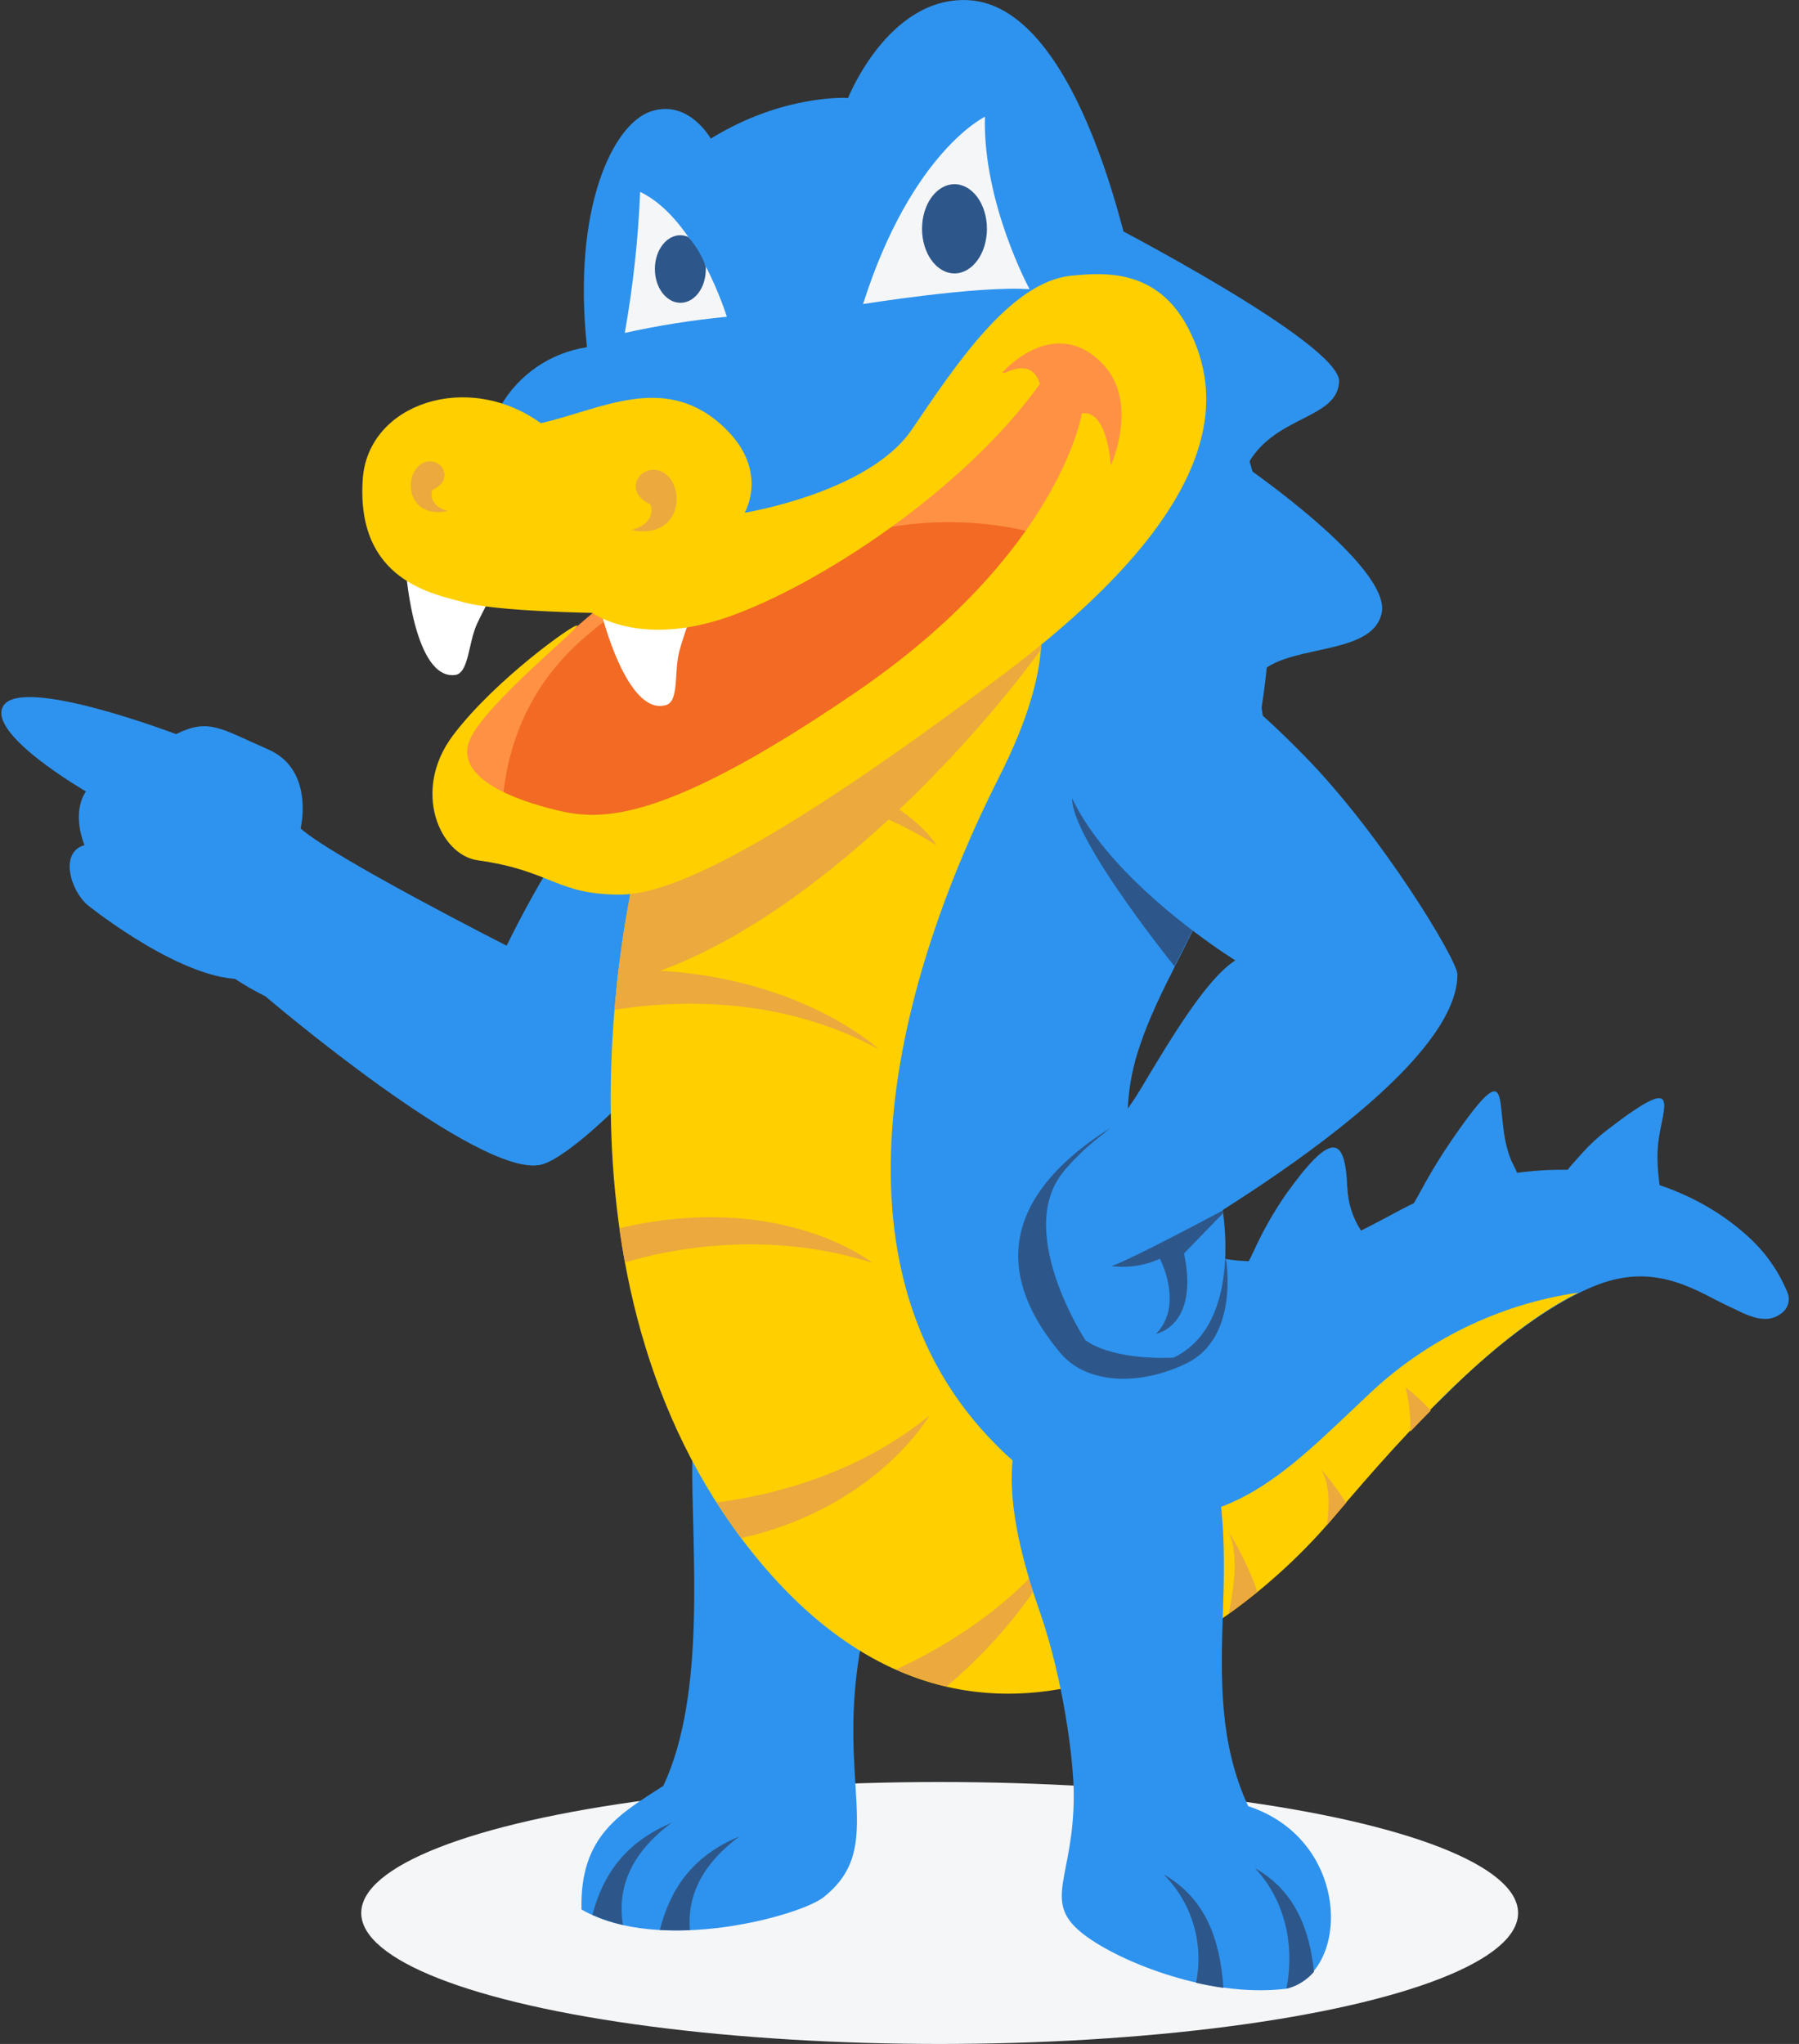 <?xml version="1.0" encoding="UTF-8"?>
<svg width="353px" height="401px" viewBox="0 0 353 401" version="1.1" xmlns="http://www.w3.org/2000/svg" xmlns:xlink="http://www.w3.org/1999/xlink">
    <rect x="0" y="0" width="353" height="401" fill="#333333" stroke="none"/>
    <title>Atoms/Illustrations/With Snappy/a-illustration__pointing-snappy</title>
    <g id="Contact" stroke="none" stroke-width="1" fill="none" fill-rule="evenodd">
        <g id="Contact--xl" transform="translate(-1145, -224)">
            <g id="Group-12" transform="translate(382, 224)">
                <g id=".a-illustration__snappy-pointing" transform="translate(763, 0)">
                    <ellipse id="Oval" fill="#F5F6F8" cx="184.38" cy="375.306" rx="113.497" ry="25.694"></ellipse>
                    <g id="Dedi-hero">
                        <g id="Snappy-Default" transform="translate(34.193, 0)">
                            <g id="Back_Leg" transform="translate(79.828, 285.923)">
                                <path d="M21.806,0.031 C32.888,10.731 43.982,25.349 55.065,36.048 C49.742,63.95 60.156,76.275 47.604,86.271 C43.071,89.91 15.512,97.565 0.08,88.697 C-0.273,74.213 7.674,69.906 16.144,64.435 C24.71,46.068 21.636,18.143 21.806,0.043" id="Path" fill="#2E93EE"></path>
                                <path d="M15.451,92.713 C17.432,84.985 21.527,78.337 31.066,74.358 C23.568,79.975 20.822,86.162 21.345,92.749 C19.376,92.822 17.407,92.822 15.451,92.713 Z" id="Path" fill="#2D578A"></path>
                                <path d="M2.218,89.753 C4.223,82.146 8.403,75.632 17.76,71.689 C9.631,77.755 7.079,84.536 8.209,91.73 C6.15,91.275 4.143,90.612 2.218,89.753 L2.218,89.753 Z" id="Path" fill="#2D578A"></path>
                            </g>
                            <g id="Back_Arm" transform="translate(0, 142.776)" fill="#2E93EE">
                                <path d="M114.502,2.785 C105.899,-2.456 88.292,-4.045 65.216,42.757 C65.216,42.757 31.193,25.47 24.801,19.768 C18.409,14.067 10.596,13.521 2.928,19.987 C-4.739,26.453 7.789,26.052 7.789,26.052 C7.789,26.052 -0.996,16.796 2.928,23.032 C2.928,23.032 -8.384,39.615 17.887,52.692 C17.887,52.692 60.137,88.77 72.07,85.701 C84.002,82.632 141.843,19.416 114.502,2.785 Z" id="Path"></path>
                            </g>
                            <g id="Body" transform="translate(85.059, 43.301)">
                                <g id="Tail_Spines" transform="translate(122.729, 170.206)" fill="#2E93EE">
                                    <path d="M22.407,19.519 C22.516,22.491 23.427,25.379 25.044,27.877 C27.669,32.026 29.188,31.517 22.614,35.156 C17.73,37.622 12.47,39.262 7.048,40.008 C-2.163,41.5 -0.012,40.481 4.059,31.881 C5.816,28.008 7.918,24.301 10.341,20.805 C19.26,8.334 22.006,9.183 22.383,19.592" id="Path"></path>
                                    <path d="M55.07,15.225 C58.412,21.448 53.284,22.43 46.661,24.735 C44.2,25.595 41.648,26.165 39.054,26.434 C31.606,27.234 33.538,26.167 36.794,20.15 C38.785,16.458 40.984,12.881 43.38,9.438 C56.394,-9.244 50.173,6.102 55.07,15.225" id="Path"></path>
                                    <path d="M83.261,12.422 C83.221,13.855 83.269,15.29 83.407,16.717 C83.905,21.897 84.488,21.023 78.06,21.569 C75.207,21.872 72.328,21.843 69.481,21.484 C61.279,20.271 64.269,17.408 68.534,12.653 C70.014,11.012 71.641,9.51 73.394,8.164 C89.592,-4.294 83.492,4.525 83.273,12.398" id="Path"></path>
                                </g>
                                <path d="M97.49,0.164 C97.49,0.164 143.921,24.087 143.507,31.608 C143.094,39.13 130.42,38.135 125.28,48.349 C125.28,48.349 153.702,67.941 151.868,76.93 C150.033,85.919 131.83,82.644 127.127,89.789 C127.127,89.789 131.611,107.67 127.528,114.197 C123.446,120.723 124.053,115.107 118.33,123.477 C118.354,123.477 121.416,56.72 97.49,0.164 Z" id="Path" fill="#2E93EE"></path>
                                <path d="M107.211,21.879 C90.965,37.431 70.186,47.136 51.388,59.146 C38.544,67.334 26.867,76.505 17.68,88.77 C6.416,103.837 12.88,121.597 10.316,140.072 C9.442,146.368 9.016,152.725 8.749,159.07 C8.269,170.624 8.61,182.198 9.77,193.704 C12.601,221.266 14.035,243.672 33.477,264.295 C57.78,290.061 84.513,295.908 114.891,273.66 C126.641,265.035 134.443,259.83 143.884,248.828 C150.094,241.61 157.834,236.976 164.541,230.206 C172.282,222.37 183.886,212.701 194.349,208.71 C206.087,204.234 214.18,210.348 219.939,212.968 C222.929,214.327 226.999,216.959 230.317,214.339 C231.63,213.397 232.101,211.666 231.447,210.19 C229.735,206.055 227.124,202.35 223.804,199.345 C205.905,182.992 177.033,182.628 155.44,194.128 C147.287,198.484 138.428,203.433 128.999,204.052 C122.352,204.488 115.632,203.239 110.444,198.787 C106.374,195.054 103.688,190.056 102.825,184.606 C101.324,177.009 101.873,169.15 104.417,161.836 C107.928,151.318 114.235,141.771 118.293,131.399 C132.182,96.012 136.678,55.701 114.369,22.643 L111.246,18.021 L107.211,21.879 Z" id="Path" fill="#2E93EE"></path>
                                <path d="M190.497,210.287 C174.846,218.087 158.247,235.58 142.244,254.578 C121.38,279.313 69.226,315.755 26.198,258.484 C-14.302,204.501 4.751,128.887 7.109,120.287 C7.206,119.995 7.291,119.704 7.388,119.413 C8.749,117.654 44.887,71.617 77.987,64.823 C86.821,72.478 88.535,85.956 76.772,109.187 C57.002,148.273 41.193,205.277 76.347,240.299 C81.566,245.662 87.977,249.722 95.06,252.152 C120.055,260.376 133.288,245.249 148.915,230.643 C160.299,219.679 174.843,212.559 190.497,210.287 Z" id="Path" fill="#FFCF00"></path>
                                <path d="M21.362,251.46 C31.399,250.186 48.593,246.292 63.126,234.404 C63.126,234.404 52.81,252.443 26.198,258.448 C24.473,256.155 22.881,253.813 21.362,251.46 Z" id="Path" fill="#ECA93E"></path>
                                <path d="M91.682,254.917 C85.726,267.482 77.131,278.62 66.48,287.574 C63.077,286.777 59.757,285.66 56.565,284.238 C66.103,279.859 82.216,270.615 91.682,254.917 Z" id="Path" fill="#ECA93E"></path>
                                <path d="M144.881,251.533 C144.018,252.528 143.155,253.534 142.304,254.541 C141.928,255.002 141.527,255.463 141.089,255.924 C141.709,251.775 141.624,247.748 139.959,244.946 C141.754,247.022 143.399,249.223 144.881,251.533 L144.881,251.533 Z" id="Path" fill="#ECA93E"></path>
                                <path d="M127.468,269.002 C125.657,270.469 123.822,271.913 121.829,273.308 C123.166,267.048 123.725,260.546 121.623,256.895 C124.023,260.697 125.984,264.758 127.468,269.002 L127.468,269.002 Z" id="Path" fill="#ECA93E"></path>
                                <path d="M161.516,233.421 C160.179,234.772 158.842,236.147 157.506,237.546 C157.553,234.636 157.243,231.731 156.582,228.896 C158.343,230.273 159.993,231.786 161.516,233.421 Z" id="Path" fill="#ECA93E"></path>
                                <path d="M51.923,204.452 C31.265,197.865 11.92,201.759 3.378,204.391 C2.965,202.135 2.6,199.891 2.284,197.659 C34.097,190.21 51.923,204.452 51.923,204.452 Z" id="Path" fill="#ECA93E"></path>
                                <path d="M1.324,154.824 C1.551,152.106 1.815,149.502 2.114,147.011 L2.114,147.011 C35.798,146.186 53.15,162.539 53.15,162.539 C33.088,151.56 11.665,153.113 1.324,154.824 Z" id="Path" fill="#ECA93E"></path>
                                <path d="M14.63,110.764 C15.943,109.271 17.413,107.634 19.017,105.911 C54.839,105.911 64.499,122.519 64.499,122.519 C49.641,113.189 32.099,109.054 14.63,110.764 L14.63,110.764 Z" id="Path" fill="#ECA93E"></path>
                                <path d="M1.811,149.68 C2.671,141.609 3.994,133.593 5.772,125.673 C6.635,125.163 7.497,124.629 8.336,124.084 C19.782,116.647 70.053,86.174 84.816,77.44 C85.129,79.67 85.182,81.929 84.974,84.172 C69.323,105.669 34.619,142.268 1.811,149.68 Z" id="Path" fill="#ECA93E"></path>
                            </g>
                            <g id="Front_Leg" transform="translate(164.043, 270.153)">
                                <path d="M36.904,10.185 C31.642,2.433 22.577,-0.6 16.149,0.249 C-6.878,3.246 0.352,30.444 5.93,46.457 C10.268,59.012 12.479,74.892 12.455,82.159 C12.455,97.929 6.379,102.721 13.78,108.847 C20.171,114.209 38.459,121.888 53.976,120.032 C66.76,117.145 67.112,90.917 46.685,84.197 C41.023,71.932 41.278,59.413 41.716,46.323 C42.007,37.468 42.785,18.883 36.855,10.136" id="Path" fill="#2E93EE"></path>
                                <path d="M41.825,119.838 C40.002,119.583 38.18,119.243 36.442,118.843 C38.037,111.139 35.649,103.15 30.087,97.577 C38.423,102.345 41.169,110.46 41.825,119.838 Z" id="Path" fill="#2D578A"></path>
                                <path d="M54.183,120.02 C55.763,112.05 54.244,103.036 48.022,96.352 C55.775,100.78 58.703,108.131 59.59,116.696 C58.178,118.338 56.288,119.5 54.183,120.02 L54.183,120.02 Z" id="Path" fill="#2D578A"></path>
                            </g>
                            <g id="Front_Arm" transform="translate(165.258, 127.006)">
                                <path d="M41.12,120.105 C41.12,120.105 43.781,135.317 33.453,140.424 C24.704,144.743 14.011,144.864 8.603,138.423 C1.191,129.543 -9.794,111.212 19.953,93.343 C38.338,82.304 39.273,119.801 39.273,119.801 L41.12,120.105 Z" id="Path" fill="#2D578A"></path>
                                <path d="M38.581,47.136 C34.692,55.531 31.205,62.021 31.035,62.603 C31.035,62.603 7.011,32.894 11.483,27.981 C16.441,22.583 34.826,40.597 38.581,47.136 Z" id="Path" fill="#2D578A"></path>
                                <path d="M15.201,3.682 C-10.572,28.491 42.955,61.414 42.955,61.414 C37.135,65.054 29.771,77.646 24.254,86.829 C18.737,96.012 16.574,94.484 9.83,102.138 C3.086,109.793 22.322,121.136 22.322,121.136 C22.322,121.136 86.724,86.392 86.518,64.12 C86.518,61.366 71.571,36.606 56.455,21.248 C48.885,13.581 27.523,-8.182 15.201,3.682 Z" id="Path" fill="#2E93EE"></path>
                                <path d="M40.197,108.774 C40.197,108.774 45.057,132.454 30.84,139.344 C30.84,139.344 19.357,140.097 13.524,135.924 C13.524,135.924 -1.057,113.675 9.879,102.138 C20.815,90.602 40.197,108.774 40.197,108.774 Z" id="Path" fill="#2E93EE"></path>
                                <path d="M40.5,110.46 C40.5,110.46 21.872,120.432 18.628,121.378 C21.871,121.799 25.168,121.304 28.143,119.947 C28.143,119.947 32.93,129.009 27.389,134.674 C27.389,134.674 35.895,133.158 32.882,118.904 L40.646,110.897 L40.5,110.46 Z" id="Path" fill="#2D578A"></path>
                            </g>
                            <g id="Head" transform="translate(36.454, 0)">
                                <path d="M152.609,58.035 C152.609,58.035 142.888,1.019 119.205,0.024 C103.615,-0.631 95.765,19.216 95.765,19.216 C95.765,19.216 83.127,18.379 68.813,27.198 C68.813,27.198 64.463,19.361 57.026,21.872 C49.59,24.383 41.594,40.93 44.535,68.116 C37.38,69.191 31.112,73.478 27.523,79.75 C27.523,79.75 30.755,84.517 35.664,84.93 C40.573,85.342 61.765,77.651 67.525,82.686 C73.285,87.72 75.8,91.517 75.108,100.773 C75.108,100.773 98.402,98.529 108.925,85.209 C119.448,71.889 128.318,46.122 152.609,58.035 Z" id="Path" fill="#2E93EE"></path>
                                <path d="M71.972,62.148 C71.972,62.148 66.14,43.005 54.961,37.643 C54.581,46.924 53.574,56.168 51.947,65.314 C58.552,63.855 65.239,62.798 71.972,62.148 Z" id="Path" fill="#F5F6F8"></path>
                                <path d="M122.619,22.904 C122.619,22.904 108.208,29.782 98.705,59.649 C98.705,59.649 121.404,56.009 131.38,56.737 C131.368,56.737 122.158,39.741 122.619,22.904 Z" id="Path" fill="#F5F6F8"></path>
                                <path d="M116.641,36.139 C113.129,36.139 110.274,40.057 110.274,44.885 C110.274,49.713 113.129,53.644 116.641,53.644 C120.153,53.644 123.008,49.725 123.008,44.885 C123.008,40.045 120.153,36.139 116.641,36.139" id="Path" fill="#2D578A"></path>
                                <path d="M62.871,59.406 C60.101,59.406 57.853,56.434 57.853,52.77 C57.853,49.107 60.101,46.147 62.871,46.147 C63.4,46.159 63.921,46.279 64.402,46.498 C65.908,48.195 67.075,50.163 67.841,52.297 C67.841,52.455 67.841,52.613 67.841,52.77 C67.877,56.47 65.629,59.406 62.871,59.406 Z" id="Path" fill="#2D578A"></path>
                                <path d="M121.271,72.241 C121.271,72.241 138.562,58.46 147.311,68.334 C157.737,80.053 147.311,98.274 147.311,98.274 C147.311,98.274 146.011,90.462 142.098,87.866 C142.098,87.866 140.555,112.528 100.37,139.932 C60.186,167.336 42.651,164.352 33.914,162.011 C25.178,159.669 16.198,153.519 19.564,146.434 C22.93,139.35 45.628,120.28 45.628,120.28 C45.628,120.28 54.231,121.323 71.717,115.197 C89.203,109.071 112.765,97.122 127.784,76.147 C125.541,74.968 123.366,73.664 121.271,72.241" id="Path" fill="#FF9144"></path>
                                <path d="M131.368,104.303 C108.844,98.927 85.126,105.321 68.376,121.287 L72.884,118.86 C72.884,118.86 52.227,117.841 49.359,120.692 C46.491,123.543 30.135,132.738 27.997,156.94 C27.365,163.988 44.097,167.955 81.268,149.479 C104.429,137.906 131.368,104.303 131.368,104.303 Z" id="Path" fill="#F26A23"></path>
                                <path d="M47.317,120.122 C47.317,120.122 52.324,140.611 60.052,138.319 C62.652,137.554 61.583,131.744 62.652,127.753 C63.722,123.761 66.638,116.119 66.638,116.119 L47.317,120.122 Z" id="Path" fill="#FFFFFF"></path>
                                <path d="M9.041,112.382 C9.041,112.382 10.657,133.406 18.652,132.423 C21.35,132.083 21.228,126.175 22.942,122.415 C24.655,118.654 28.762,111.582 28.762,111.582 L9.041,112.382 Z" id="Path" fill="#FFFFFF"></path>
                                <path d="M0.535,93.943 C1.58,79.155 21.131,72.641 35.47,83.025 C47.208,80.417 60.246,72.605 71.924,84.323 C80.223,92.609 75.472,100.591 75.472,100.591 C75.472,100.591 99.86,96.661 108.281,84.263 C116.702,71.865 127.601,55.269 139.558,54.093 C145.853,53.486 156.437,52.564 162.573,64.513 C168.709,76.462 171.772,98.043 126.374,132.193 C80.977,166.342 60.939,175.537 51.036,175.513 C38.398,175.513 37.669,170.818 23.088,168.78 C15.675,167.749 10.061,155.157 18.227,144.287 C26.393,133.418 42.117,122.233 42.603,122.718 C43.089,123.203 25.08,137.749 21.702,144.785 C18.324,151.821 28.301,156.261 37.037,158.553 C45.774,160.846 56.978,163.309 97.162,135.893 C137.347,108.476 141.636,81.084 141.636,81.084 C146.752,80.332 147.311,91.335 147.311,91.335 C147.311,91.335 153.192,78.585 145.318,70.979 C135.816,61.784 125.997,73.126 125.997,73.126 L126.593,73.126 C132.547,70.263 133.361,75.383 133.361,75.383 C118.33,96.357 89.798,114.881 72.313,121.008 C54.827,127.134 45.58,120.243 45.58,120.243 C45.58,120.243 27.025,119.94 20.73,118.254 C14.436,116.568 -0.863,113.996 0.535,93.943 Z" id="Path" fill="#FFCF00"></path>
                                <path d="M58.813,92.378 C54.73,91.068 51.582,96.551 56.978,98.953 C57.731,100.979 56.516,103.199 53.211,103.976 C63.649,106.123 64.074,94.271 58.813,92.378" id="Path" fill="#ECA93E"></path>
                                <path d="M12.686,90.692 C16.064,89.6 18.652,94.137 14.205,96.115 C13.585,97.789 14.594,99.621 17.316,100.263 C8.7,102.035 8.348,92.257 12.686,90.692" id="Path" fill="#ECA93E"></path>
                            </g>
                        </g>
                        <path d="M58.981,162.545 C58.981,162.545 61.825,151.02 52.602,147.017 C43.379,143.013 41.034,140.793 34.545,144.032 C34.545,144.032 4.167,132.435 0.631,138.525 C-2.614,144.032 16.877,155.278 16.877,155.278 C16.877,155.278 13.924,158.845 16.573,165.808 C11.555,167.203 13.863,174.967 17.412,177.745 C20.96,180.523 39.175,194.182 50.014,191.817 C60.853,189.451 58.981,162.545 58.981,162.545 Z" id="Path" fill="#2E93EE"></path>
                    </g>
                </g>
            </g>
        </g>
    </g>
</svg>